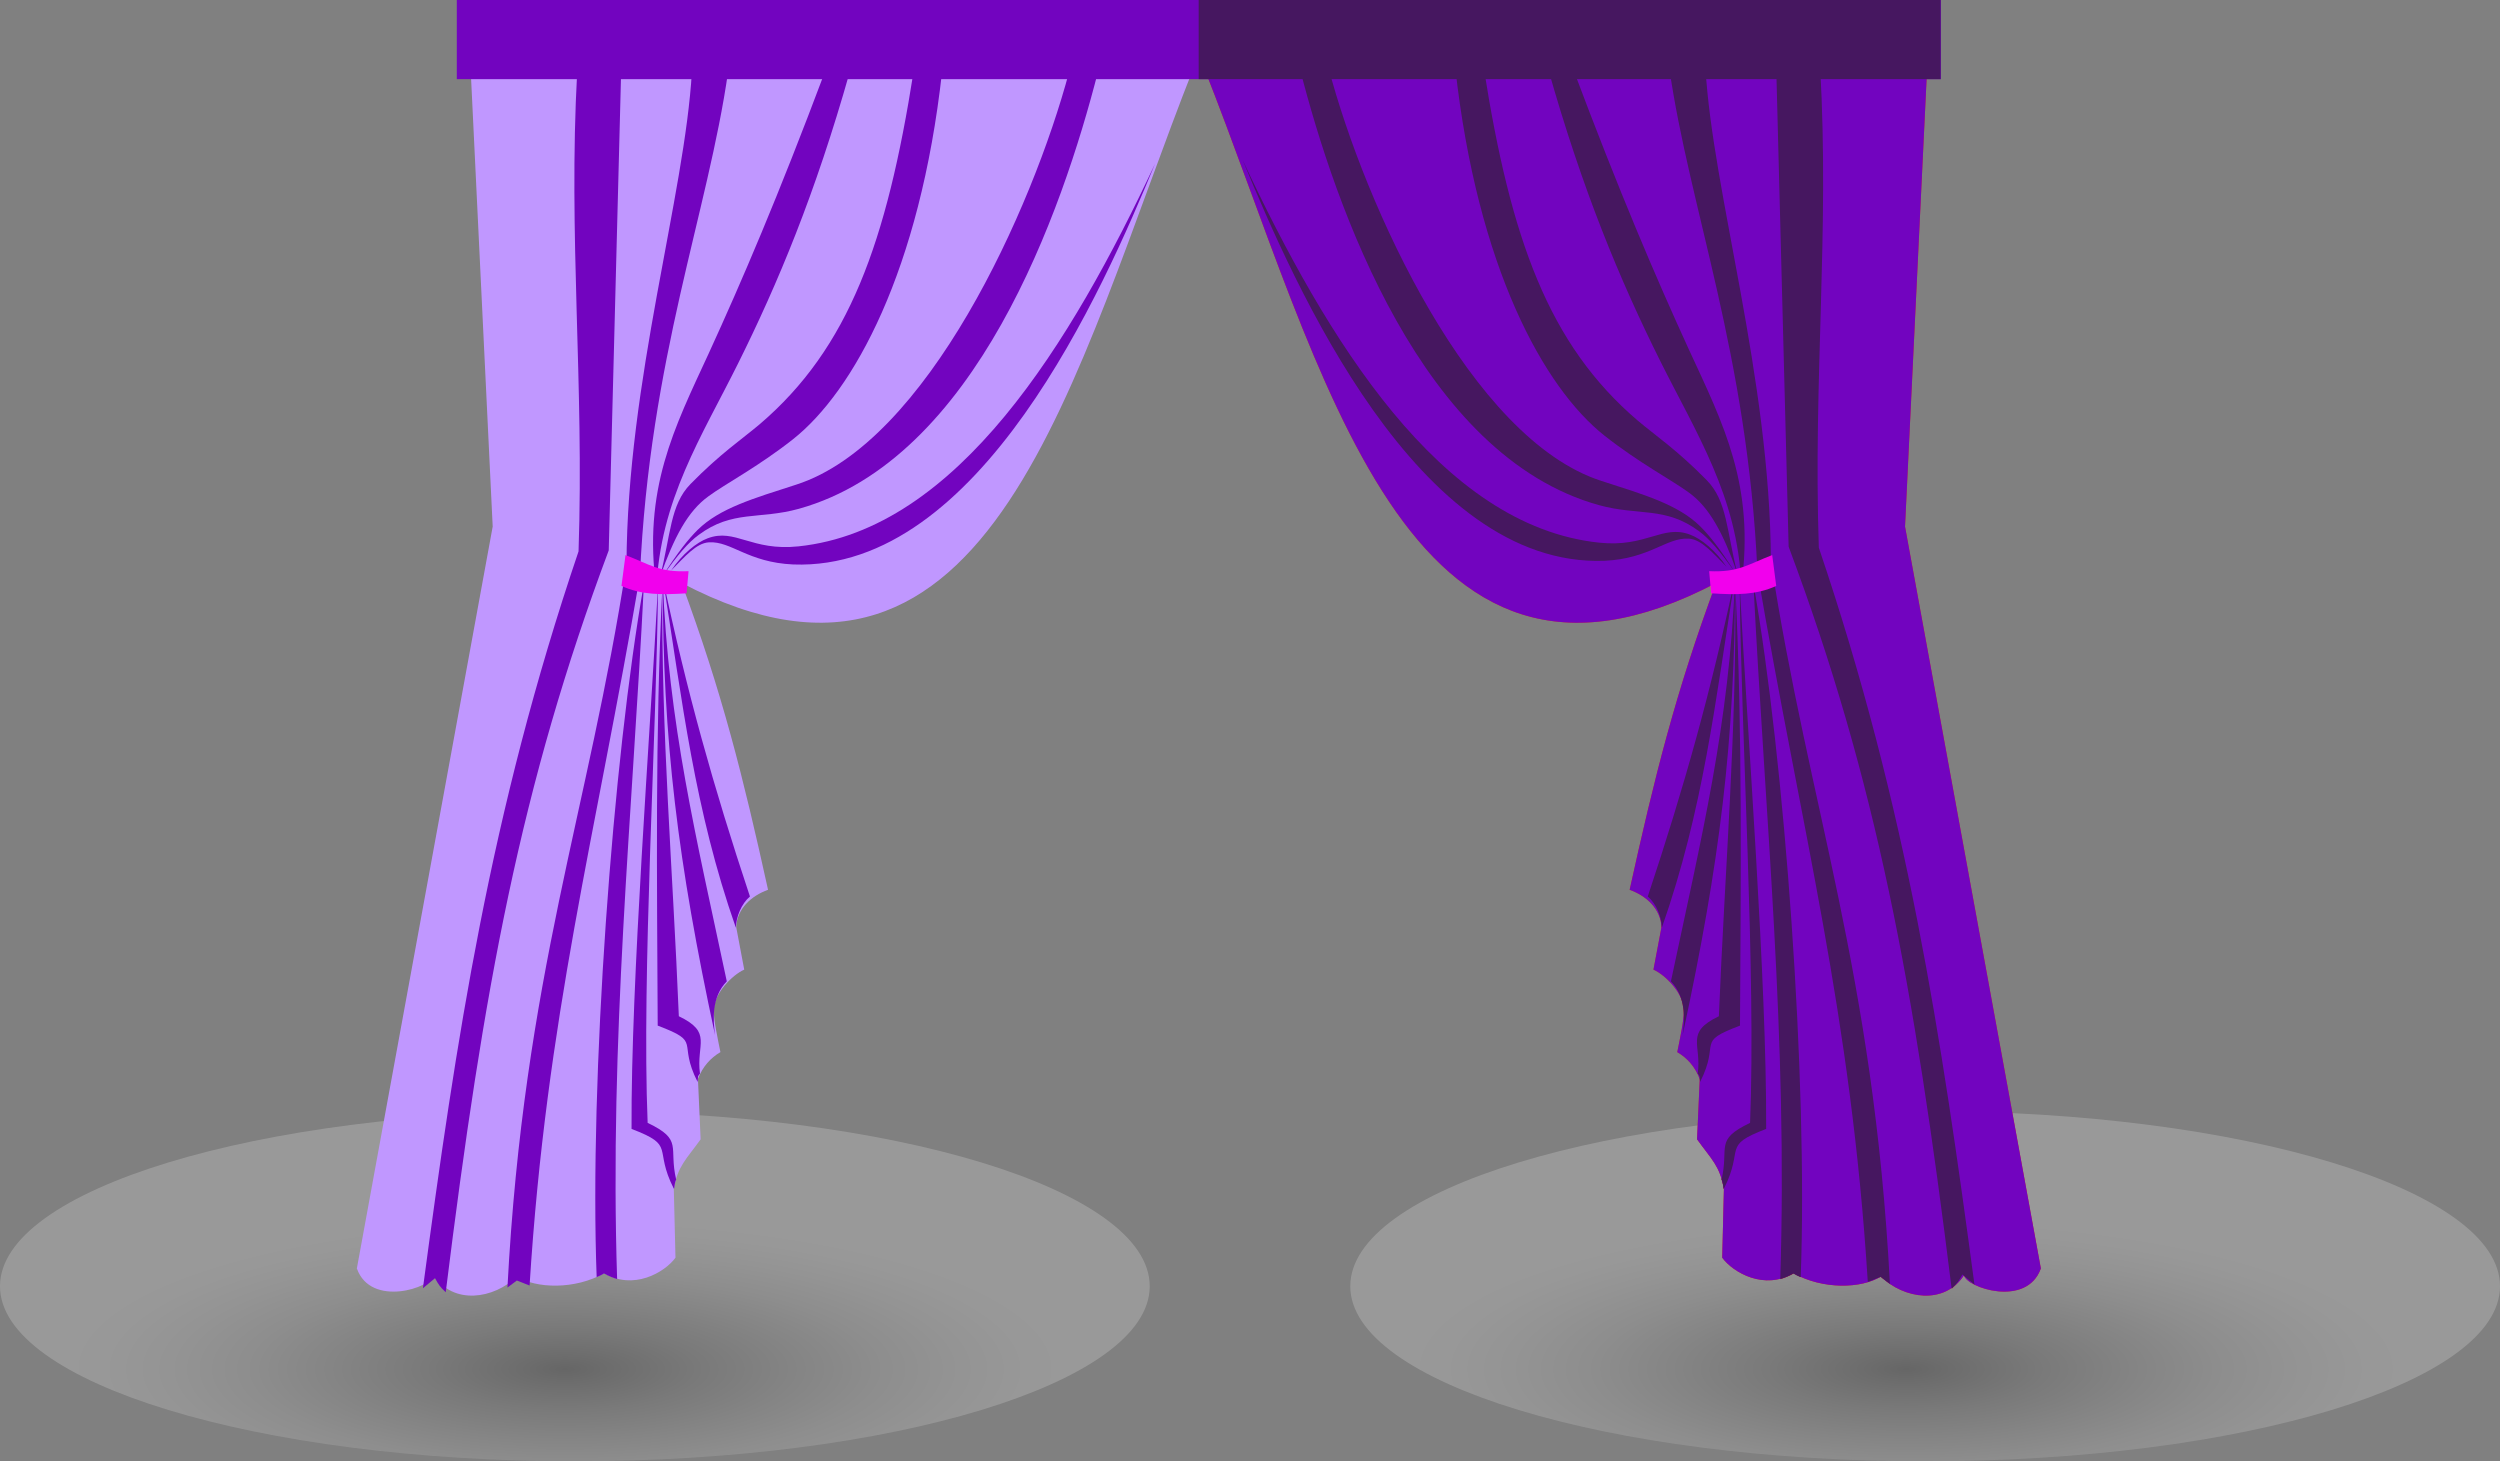 <?xml version="1.0" encoding="UTF-8"?> <svg xmlns="http://www.w3.org/2000/svg" xmlns:xlink="http://www.w3.org/1999/xlink" viewBox="0 0 74.54 43.57"><rect x="0" y="0" width="74.54" height="43.57" fill="#808080" stroke="none"/><defs><style> .cls-1 { fill: #c097ff; } .cls-1, .cls-2, .cls-3, .cls-4, .cls-5, .cls-6, .cls-7, .cls-8, .cls-9 { fill-rule: evenodd; } .cls-10 { isolation: isolate; } .cls-2 { fill: #f100ed; } .cls-3 { fill: #dd2620; } .cls-4 { fill: url(#radial-gradient); } .cls-4, .cls-6 { mix-blend-mode: multiply; opacity: .2; } .cls-5 { fill: #ba1c17; } .cls-6 { fill: url(#radial-gradient-2); } .cls-11, .cls-9 { fill: #7204bf; } .cls-7, .cls-12 { fill: #461760; } .cls-8 { fill: #cf9534; } </style><radialGradient id="radial-gradient" cx="62.98" cy="-560.66" fx="62.98" fy="-560.66" r="24.33" gradientTransform="translate(-27.24 158.56) scale(.7 .21)" gradientUnits="userSpaceOnUse"><stop offset="0" stop-color="#000"></stop><stop offset=".07" stop-color="#1f1f1f"></stop><stop offset=".24" stop-color="#626262"></stop><stop offset=".41" stop-color="#9a9a9a"></stop><stop offset=".55" stop-color="#c5c5c5"></stop><stop offset=".69" stop-color="#e5e5e5"></stop><stop offset=".8" stop-color="#f8f8f8"></stop><stop offset=".88" stop-color="#fff"></stop></radialGradient><radialGradient id="radial-gradient-2" cx="120.11" fx="120.11" r="24.33" xlink:href="#radial-gradient"></radialGradient></defs><g class="cls-10"><g id="_Слой_2" data-name="Слой 2"><g id="Layer_1" data-name="Layer 1"><g><path class="cls-4" d="m34.28,38.35c0,2.88-7.67,5.22-17.14,5.22S0,41.23,0,38.35s7.67-5.22,17.14-5.22,17.14,2.34,17.14,5.22Z"></path><path class="cls-6" d="m74.54,38.35c0,2.88-7.67,5.22-17.14,5.22s-17.14-2.34-17.14-5.22,7.67-5.22,17.14-5.22,17.14,2.34,17.14,5.22Z"></path><path class="cls-1" d="m35.59,2.02c-3.61,9.13-6,20.23-15.27,15.36,1.21,3.26,1.84,5.79,2.58,9.15-.5.18-.92.56-.95,1.11l.24,1.27c-.36.16-.9.71-.91,1.21,0,.3.12.85.2,1.25-.29.17-.53.43-.67.8l.08,1.8c-.43.6-.68.79-.8,1.48l.05,2.05c-.33.45-1.27.98-2.12.46-.88.5-2.04.46-2.61.1-.68.67-1.9.86-2.48-.04-.06.37-1.87.98-2.29-.2l4.05-22.12-.66-13.69h21.55Z"></path><path class="cls-9" d="m18.41,38.14c-.13-.04-.26-.09-.4-.17-.07.04-.14.08-.22.11-.22-5.87.48-15.44,1.41-20.68-.35,6.98-1.03,13.57-.8,20.74Z"></path><path class="cls-9" d="m20.01,17.01c.41-.41.75-.82,1.13-.84.66-.04,1.16.6,2.51.66,5.56.21,9.23-8.18,10.79-11.95-2.5,5.34-5.89,10.91-10.63,11.41-1.41.15-1.89-.55-2.71-.24-.33.12-.76.47-1.09.96Z"></path><path class="cls-9" d="m31.88,2.13c-1.1,4.12-4.25,11.07-8.14,12.32-1.27.41-2.28.7-2.94,1.35-.27.27-.56.62-1.08,1.43.51-.72.8-1.05,1.11-1.28,1.01-.75,1.8-.45,2.99-.78,5.27-1.47,7.85-8.85,8.92-13.04h-.87Z"></path><path class="cls-9" d="m28.09,2.13c-.66,5.95-2.64,9.54-4.45,10.97-1.04.82-2.02,1.33-2.52,1.7-.61.44-1.02,1.21-1.44,2.4.32-1.25.3-2.15.91-2.77.88-.9,1.54-1.34,2.06-1.78,2.66-2.27,3.79-5.42,4.59-10.52h.85Z"></path><path class="cls-9" d="m25.34,2.13c-1.03,3.65-2.15,6.33-3.34,8.72-1.08,2.17-2.32,4.06-2.43,6.72-.41-2.98.53-4.8,1.56-7.03.99-2.16,2.07-4.68,3.47-8.41h.75Z"></path><path class="cls-9" d="m19.76,17.23c.72,3.4,1.5,6.19,2.6,9.5-.26.22-.41.61-.42.93-1.24-3.54-1.59-6.72-2.18-10.43Z"></path><path class="cls-9" d="m21.67,29.26c-.92-4.34-1.74-7.66-1.91-11.96,0,4.8.45,8.4,1.56,13.56-.06-.45-.11-1.13.35-1.6Z"></path><path class="cls-9" d="m20.8,32.26c-.62-1.22.16-1.17-1.19-1.68-.02-4.44-.08-8.64.14-13.11-.04,4.39.31,8.42.49,12.83,1.02.49.51.83.63,1.71-.08.09-.05.1-.07.25Z"></path><path class="cls-9" d="m20.09,35.44c-.62-1.22.08-1.27-1.26-1.78-.02-4.44.56-11.76.79-16.23-.04,4.39-.49,11.64-.31,16.05,1.07.51.62.71.85,1.69-.03.06-.05.17-.06.27Z"></path><path class="cls-9" d="m21.71,2.13c-.6,4.21-2.34,8.54-2.63,15.04-1.33,7.78-2.79,13.17-3.29,21.16l-.38-.15-.28.21c.49-9.31,2.42-14.2,3.55-21.56.02-5.47,1.74-11,1.95-14.7h1.08Z"></path><path class="cls-2" d="m20.47,17.7l.06-.67c-.88.04-1.15-.2-1.88-.48l-.12.92c.59.27,1.19.27,1.94.22Z"></path><path class="cls-9" d="m18.52,2.13l-.37,14.28c-2.62,7-3.73,13.02-4.86,22.12-.17-.16-.21-.22-.32-.42l-.36.3c.99-7.39,1.99-14.15,4.64-21.97.17-5.04-.31-9.38-.04-14.31h1.32Z"></path><g><path class="cls-3" d="m35.9,2.02c3.61,9.13,6,20.23,15.27,15.36-1.21,3.26-1.84,5.79-2.58,9.15.5.18.92.56.95,1.11l-.24,1.27c.36.16.9.71.91,1.21,0,.3-.12.85-.2,1.25.29.17.53.43.67.8l-.08,1.8c.43.6.68.79.8,1.48l-.05,2.05c.33.45,1.27.98,2.12.46.88.5,2.04.46,2.61.1.68.67,1.9.86,2.48-.04.06.37,1.87.98,2.29-.2l-4.05-22.12.66-13.69h-21.55Z"></path><path class="cls-5" d="m53.08,38.14c.13-.04.26-.09.4-.17.07.04.14.08.22.11.22-5.87-.48-15.44-1.41-20.68.35,6.98,1.03,13.57.8,20.74Z"></path><path class="cls-5" d="m51.48,16.9c-.41-.41-.75-.82-1.13-.84-.66-.04-1.16.6-2.51.66-5.56.21-9.23-8.18-10.79-11.95,2.5,5.34,5.89,10.91,10.63,11.41,1.41.15,1.89-.55,2.71-.24.33.12.76.47,1.09.96Z"></path><path class="cls-5" d="m39.61,2.02c1.1,4.12,4.25,11.07,8.14,12.32,1.27.41,2.28.7,2.94,1.35.27.27.56.62,1.08,1.43-.51-.72-.8-1.05-1.11-1.28-1.01-.75-1.8-.45-2.99-.78-5.27-1.47-7.85-8.85-8.92-13.04h.87Z"></path><path class="cls-5" d="m43.39,2.02c.66,5.95,2.64,9.54,4.45,10.97,1.04.82,2.02,1.33,2.52,1.7.61.44,1.02,1.21,1.44,2.4-.32-1.25-.3-2.15-.91-2.77-.88-.9-1.54-1.34-2.06-1.78-2.66-2.27-3.79-5.42-4.59-10.52h-.85Z"></path><path class="cls-5" d="m46.15,2.02c1.03,3.65,2.15,6.33,3.34,8.72,1.08,2.17,2.32,4.06,2.43,6.72.41-2.98-.53-4.8-1.56-7.03-.99-2.16-2.07-4.68-3.47-8.41h-.75Z"></path><path class="cls-5" d="m51.73,17.23c-.72,3.4-1.5,6.19-2.6,9.5.26.22.41.61.42.93,1.24-3.54,1.59-6.72,2.18-10.43Z"></path><path class="cls-5" d="m49.82,29.26c.92-4.34,1.74-7.66,1.91-11.96,0,4.8-.45,8.4-1.56,13.56.06-.45.11-1.13-.35-1.6Z"></path><path class="cls-5" d="m50.69,32.26c.62-1.22-.16-1.17,1.19-1.68.02-4.44.08-8.64-.14-13.11.04,4.39-.31,8.42-.49,12.83-1.02.49-.51.83-.63,1.71.08.09.05.1.07.25Z"></path><path class="cls-5" d="m51.4,35.44c.62-1.22-.08-1.27,1.26-1.78.02-4.44-.56-11.76-.79-16.23.04,4.39.49,11.64.31,16.05-1.07.51-.62.71-.85,1.69.03.06.05.17.06.27Z"></path><path class="cls-5" d="m49.77,2.02c.6,4.21,2.34,8.54,2.63,15.04,1.33,7.78,2.79,13.17,3.29,21.16l.38-.15.28.21c-.49-9.31-2.42-14.2-3.55-21.56-.02-5.47-1.74-11-1.95-14.7h-1.08Z"></path><path class="cls-8" d="m51.02,17.7l-.06-.67c.88.04,1.15-.2,1.88-.48l.12.92c-.59.27-1.19.27-1.94.22Z"></path><path class="cls-5" d="m52.96,2.02l.37,14.28c2.62,7,3.73,13.02,4.87,22.12.17-.16.21-.22.32-.42l.36.3c-.99-7.39-1.99-14.15-4.64-21.97-.17-5.04.32-9.38.04-14.31h-1.32Z"></path></g><rect class="cls-11" x="13.62" width="44.25" height="2.36"></rect><path class="cls-9" d="m35.9,2.02c3.61,9.13,6,20.23,15.27,15.36-1.21,3.26-1.84,5.79-2.58,9.15.5.18.92.56.95,1.11l-.24,1.27c.36.16.9.71.91,1.21,0,.3-.12.85-.2,1.25.29.17.53.43.67.8l-.08,1.8c.43.6.68.79.8,1.48l-.05,2.05c.33.45,1.27.98,2.12.46.88.5,2.04.46,2.61.1.68.67,1.9.86,2.48-.04.06.37,1.87.98,2.29-.2l-4.05-22.12.66-13.69h-21.55Z"></path><path class="cls-7" d="m53.07,38.14c.13-.04.27-.09.4-.17.07.04.14.08.22.11.22-5.87-.48-15.44-1.41-20.68.35,6.98,1.03,13.57.8,20.74Z"></path><path class="cls-7" d="m51.48,16.9c-.41-.41-.75-.82-1.13-.84-.66-.04-1.16.6-2.51.66-5.56.21-9.23-8.18-10.79-11.95,2.5,5.34,5.89,10.91,10.63,11.41,1.41.15,1.89-.55,2.71-.24.33.12.76.47,1.09.96Z"></path><path class="cls-7" d="m39.61,2.02c1.09,4.12,4.25,11.07,8.14,12.32,1.27.41,2.28.7,2.94,1.35.27.27.56.62,1.08,1.43-.51-.72-.8-1.05-1.11-1.28-1.01-.75-1.8-.45-2.99-.78-5.27-1.47-7.85-8.85-8.92-13.04h.87Z"></path><path class="cls-7" d="m43.39,2.02c.66,5.95,2.64,9.54,4.45,10.97,1.04.82,2.02,1.33,2.52,1.7.61.44,1.02,1.21,1.44,2.4-.32-1.25-.3-2.15-.91-2.77-.88-.9-1.54-1.34-2.06-1.78-2.66-2.27-3.79-5.42-4.59-10.52h-.85Z"></path><path class="cls-7" d="m46.15,2.02c1.03,3.65,2.15,6.33,3.34,8.72,1.08,2.17,2.32,4.06,2.43,6.72.41-2.98-.53-4.8-1.56-7.03-.99-2.16-2.07-4.68-3.47-8.41h-.75Z"></path><path class="cls-7" d="m51.73,17.23c-.72,3.4-1.5,6.19-2.6,9.5.26.22.41.61.42.93,1.24-3.54,1.59-6.72,2.18-10.43Z"></path><path class="cls-7" d="m49.82,29.26c.92-4.34,1.74-7.66,1.91-11.96,0,4.8-.45,8.4-1.56,13.56.06-.45.11-1.13-.35-1.6Z"></path><path class="cls-7" d="m50.69,32.26c.62-1.22-.16-1.17,1.19-1.68.02-4.44.08-8.64-.14-13.11.04,4.39-.31,8.42-.49,12.83-1.02.49-.51.83-.63,1.71.08.09.05.1.07.25Z"></path><path class="cls-7" d="m51.4,35.44c.62-1.22-.08-1.27,1.26-1.78.02-4.44-.56-11.76-.79-16.23.04,4.39.49,11.64.31,16.05-1.07.51-.62.71-.85,1.69.03.06.05.17.06.27Z"></path><path class="cls-7" d="m49.77,2.02c.6,4.21,2.34,8.54,2.63,15.04,1.33,7.78,2.79,13.17,3.29,21.16l.38-.15.28.21c-.49-9.31-2.42-14.2-3.55-21.56-.02-5.47-1.74-11-1.95-14.7h-1.08Z"></path><path class="cls-2" d="m51.02,17.7l-.06-.67c.88.04,1.15-.2,1.88-.48l.12.92c-.59.27-1.19.27-1.94.22Z"></path><path class="cls-7" d="m52.96,2.02l.37,14.28c2.62,7,3.73,13.02,4.86,22.12.17-.16.21-.22.32-.42l.36.3c-.99-7.39-1.99-14.15-4.64-21.97-.17-5.04.32-9.38.04-14.31h-1.32Z"></path><rect class="cls-12" x="35.74" width="22.12" height="2.36"></rect></g></g></g></g></svg> 